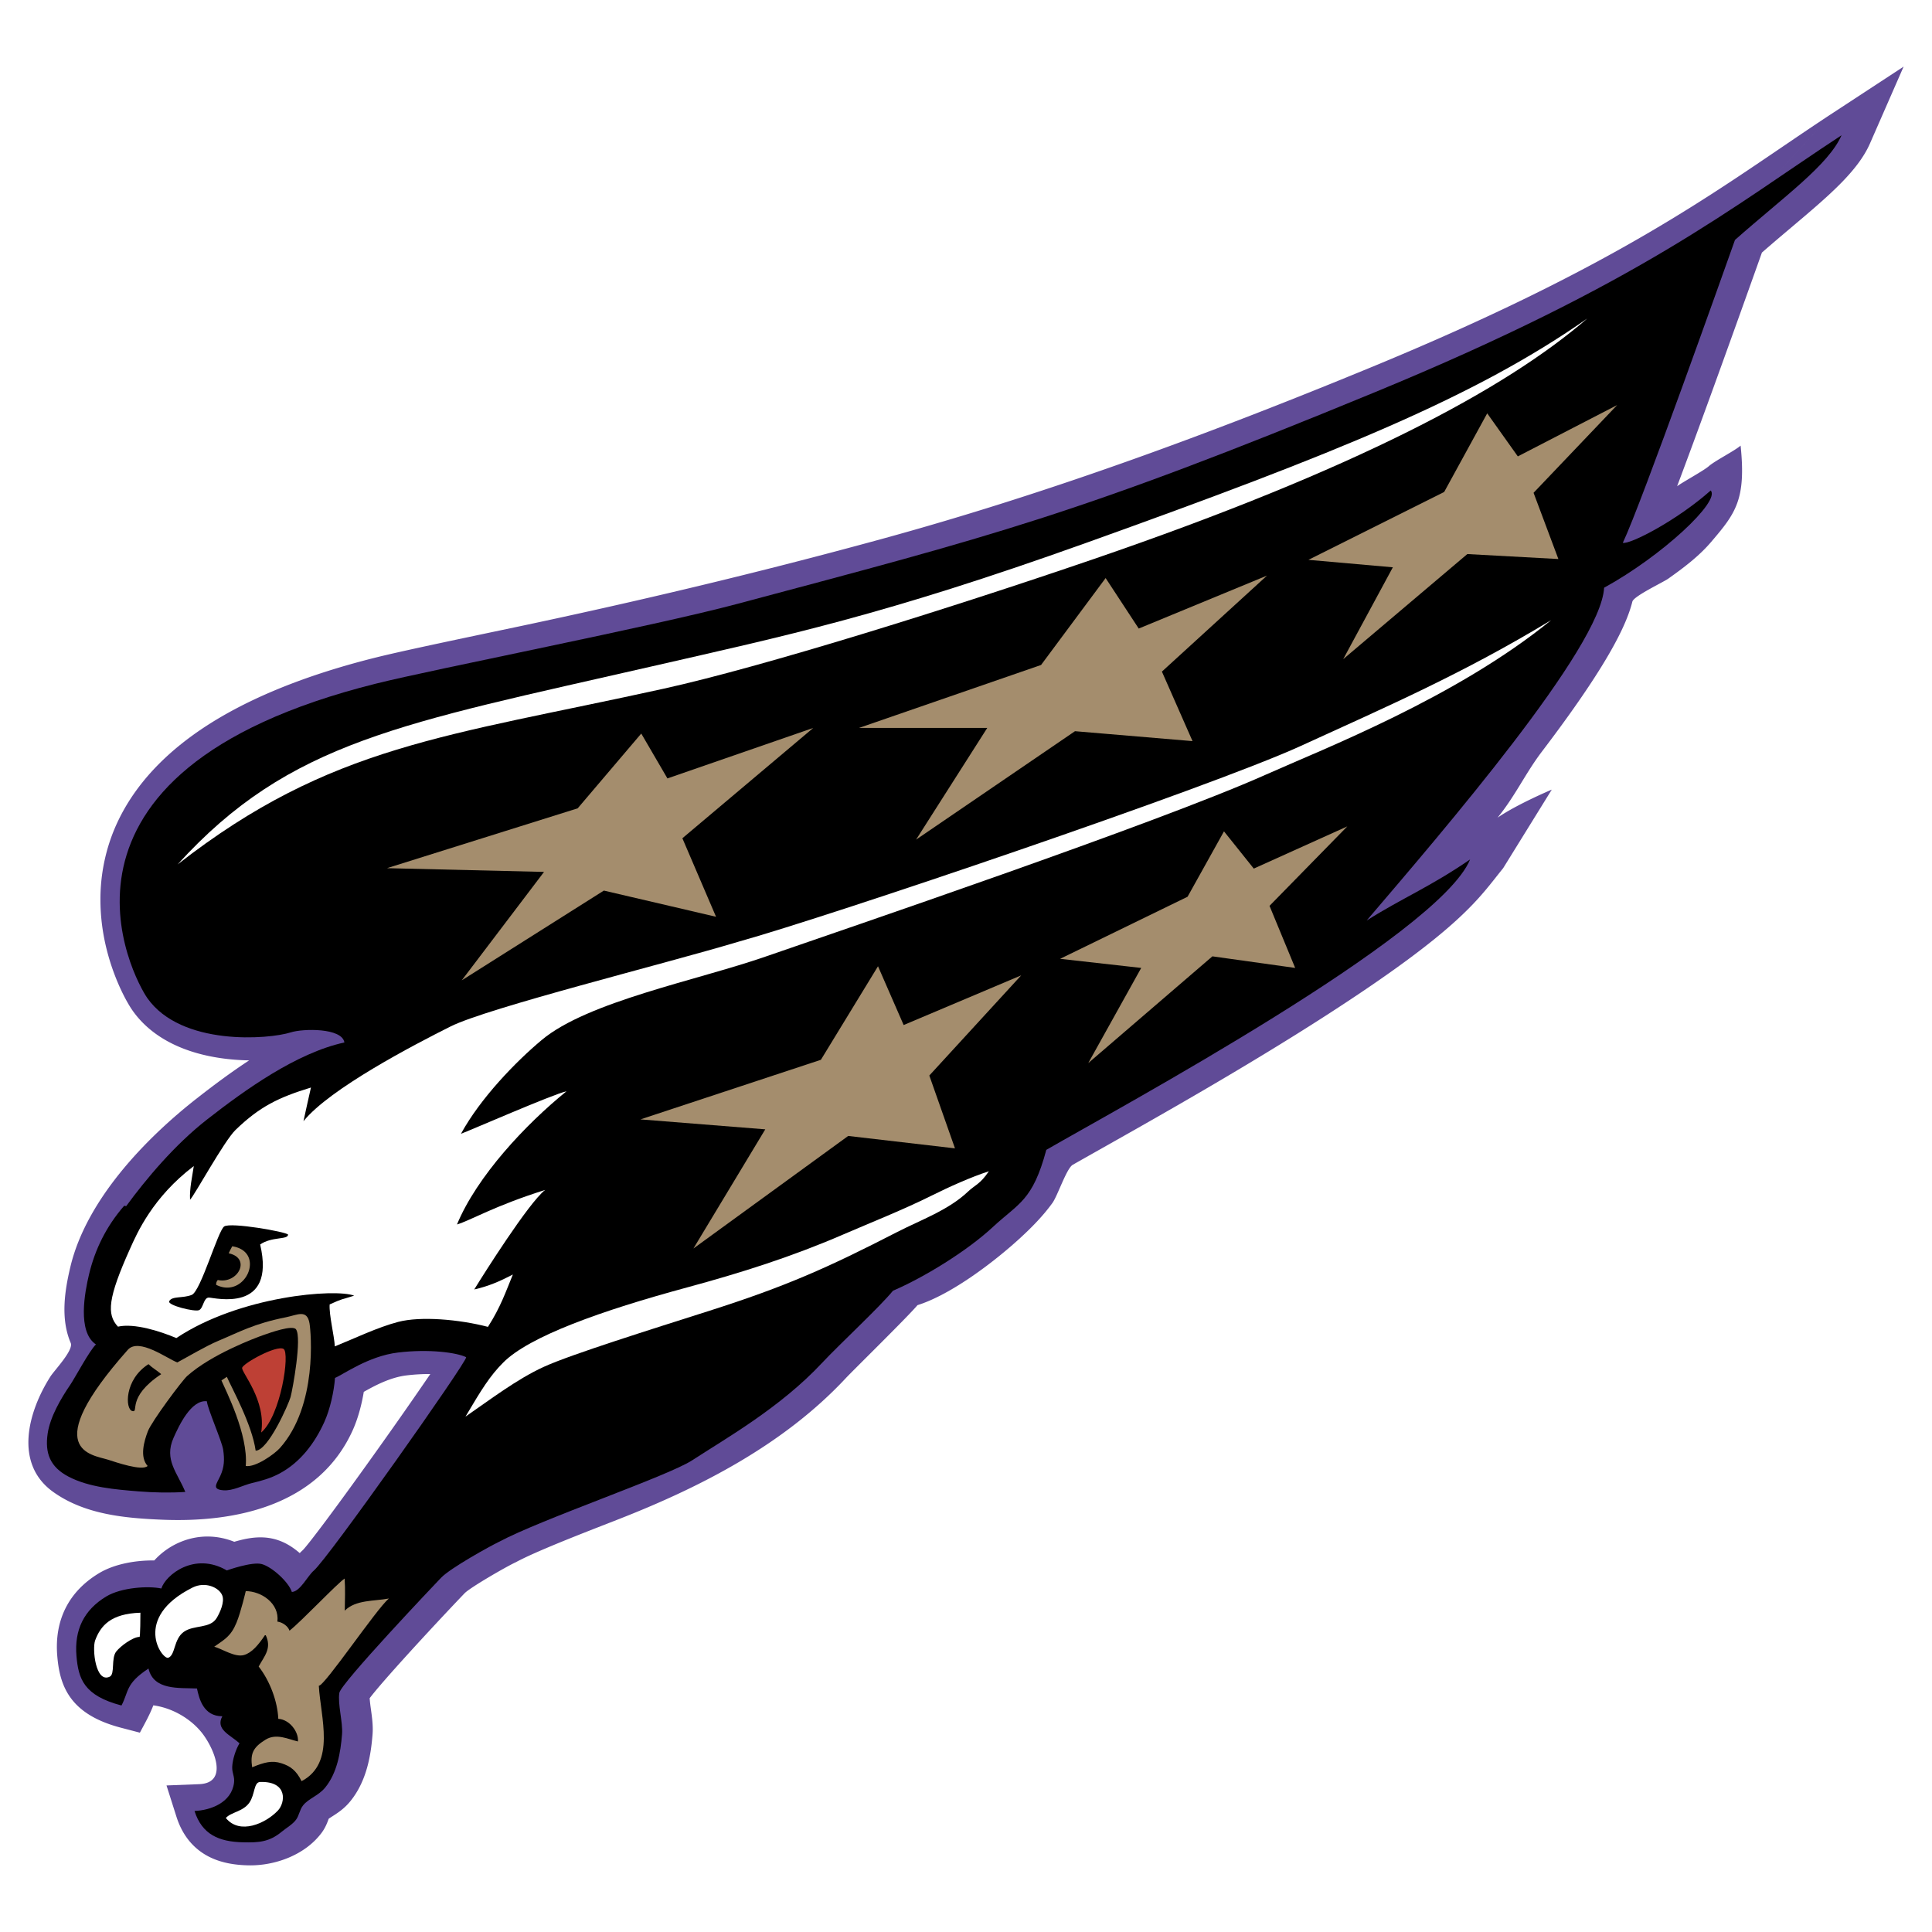 <svg xmlns="http://www.w3.org/2000/svg" width="2500" height="2500" viewBox="0 0 192.756 192.756"><g fill-rule="evenodd" clip-rule="evenodd"><path fill="#fff" d="M0 0h192.756v192.756H0V0z"/><path d="M182.93 11.228c-1.766 1.156-3.447 2.299-5.229 3.509-8.834 6.002-18.846 12.806-40.865 21.89-16.027 6.611-32.152 12.569-48.877 17.15-12.288 3.365-24.591 6.289-37.057 8.908-5.874 1.234-10.946 2.3-13.456 2.928-7.645 1.911-13.788 4.527-18.261 7.776-3.92 2.847-6.624 6.213-8.036 10.005a18.25 18.25 0 0 0-1.129 6.377c0 1.657.213 3.345.641 5.028.746 2.937 1.962 5.167 2.563 6.021 1.865 2.652 5.097 4.32 9.346 4.822a22.88 22.88 0 0 0 2.288.152c-1.864 1.223-3.62 2.539-5.188 3.766-5.229 4.088-11.051 10.178-12.641 16.803-.588 2.453-.999 5.229.027 7.625.306.715-1.641 2.746-2.017 3.334-2.231 3.49-3.682 8.688.255 11.518 3.154 2.266 7.167 2.629 10.92 2.783 7.474.305 15.611-1.506 18.966-8.904.556-1.227.914-2.637 1.114-3.852 1.081-.611 2.626-1.445 4.266-1.643a18.866 18.866 0 0 1 2.373-.137 461.22 461.22 0 0 1-5.202 7.447c-4.226 5.938-6.987 9.592-7.53 10.133l.06-.053a4.422 4.422 0 0 0-.356.34c-1.836-1.596-3.661-1.877-5.958-1.287-.202.051-.395.105-.573.156-1.698-.678-3.507-.701-5.199-.047a7.346 7.346 0 0 0-2.784 1.91c-1.729-.023-3.914.307-5.523 1.279-3.023 1.828-4.459 4.688-4.153 8.271.248 2.908 1.188 5.785 6.339 7.135l1.902.498c.478-.896.98-1.777 1.342-2.727 1.777.236 3.592 1.227 4.764 2.641 1.181 1.424 2.896 5.1-.189 5.223l-3.26.129.988 3.109c.545 1.715 1.523 2.998 2.908 3.814 1.125.662 2.509 1.006 4.232 1.047 2.679.064 5.686-1.023 7.342-3.238.373-.498.557-.99.678-1.316l.035-.094c.096-.07.25-.168.371-.246.495-.316 1.171-.75 1.764-1.475 1.675-2.045 2.077-4.654 2.239-6.699.013-.17.02-.34.02-.51 0-.668-.092-1.338-.182-1.988a17.312 17.312 0 0 1-.128-1.107c1.193-1.6 6.121-6.967 9.484-10.484.585-.578 3.946-2.531 5.047-3.061l.048-.021.047-.025c2.01-1.074 6.251-2.723 9.993-4.182 8.355-3.252 16.686-7.516 22.891-14.164.674-.723 6.245-6.188 7.148-7.279 3.407-1.07 7.74-4.395 10.253-6.705 1.16-1.064 2.285-2.211 3.211-3.492.521-.723 1.41-3.455 2.029-3.809.734-.418 1.631-.924 2.689-1.521 5.416-3.053 14.482-8.16 22.531-13.344 13.641-8.784 15.295-11.745 17.721-14.729l4.85-7.835s-3.441 1.444-5.41 2.798c1.781-2.186 2.77-4.417 4.432-6.602 2.668-3.506 4.771-6.531 6.252-8.99 1.469-2.439 2.371-4.377 2.766-5.963.137-.552 3.068-1.928 3.574-2.286 1.52-1.077 3.061-2.232 4.277-3.658 2.436-2.857 3.51-4.211 2.949-9.621-.604.528-2.572 1.518-3.172 2.052-.504.448-2.664 1.618-3.164 2.002 1.9-5.039 4.689-12.721 8.348-22.995l.113-.319c.996-.871 1.975-1.698 2.924-2.5 3.711-3.133 6.643-5.608 7.861-8.394l3.352-7.658-6.994 4.581L45.806 159.133 182.93 11.228z" fill="#604b97"/><path d="M160.043 58.636c5.783-3.171 11.637-8.639 10.633-9.7-3.359 2.984-8.037 5.4-8.768 5.223 1.865-3.918 10.26-27.607 11.191-30.219 4.85-4.291 9.326-7.461 10.633-10.446-10.818 7.088-19.963 14.667-46.508 25.617-29.846 12.312-38.24 14.351-63.672 21.141-8.477 2.263-30.094 6.466-36.063 7.959-35.43 8.857-24.112 29.487-22.791 31.366 3.391 4.82 12.115 4.123 14.31 3.424 1.212-.389 5.124-.469 5.353 1.006-4.779 1.041-9.91 4.721-13.718 7.697-3.226 2.521-6.069 5.926-8.053 8.631l-.199-.037c-1.796 2.068-2.907 4.344-3.503 6.83-.426 1.777-1.195 5.752.685 7.006-.642.607-2.124 3.389-2.571 4.041-.929 1.354-2.002 3.197-2.246 4.85-.288 1.949.237 3.328 2.069 4.293 2.06 1.084 4.719 1.291 7.004 1.477 1.515.123 3.137.156 4.659.057-.775-1.912-2.151-3.203-1.173-5.4.514-1.156 1.745-3.834 3.326-3.646.059.736 1.503 3.98 1.627 4.838.14.965.12 1.711-.287 2.604-.361.795-.895 1.348.314 1.439.944.07 1.943-.506 2.854-.725.966-.23 1.843-.467 2.765-.963 2.068-1.113 3.495-3.031 4.441-5.119.59-1.303.97-3.07 1.069-4.406.803-.318 3.31-2.172 6.276-2.531 3.14-.381 5.909.014 6.812.465.083.461-13.785 20.09-15.205 21.293-.62.525-1.36 2.1-2.188 2.129-.322-1.002-1.996-2.514-3.007-2.783-.983-.264-3.48.635-3.48.635-3.234-1.887-6.108.449-6.533 1.803-1.282-.275-3.989-.117-5.507.801-2.227 1.346-3.183 3.34-2.962 5.93.194 2.268.719 3.953 4.492 4.941.735-1.383.375-2.168 2.695-3.684.516 2.199 3.058 1.904 4.835 1.988.223 1.031.644 2.771 2.53 2.771-.713 1.32.79 1.854 1.715 2.695-.368.596-.699 1.633-.727 2.336-.027.682.264.955.179 1.617-.254 1.977-2.351 2.736-3.941 2.801.748 2.354 2.442 3.07 4.832 3.127 1.595.039 2.633-.035 3.867-1.055.444-.367 1.079-.727 1.421-1.186.329-.439.362-1.002.716-1.447.551-.689 1.536-.959 2.198-1.77 1.188-1.449 1.537-3.469 1.685-5.322.096-1.205-.447-3.002-.269-4.131.151-.961 9.451-10.754 10.148-11.482.942-.986 4.96-3.195 5.766-3.58 4.317-2.303 16.872-6.559 19.302-8.148 3.233-2.113 8.741-5.209 12.934-9.699 1.741-1.865 5.726-5.549 7.088-7.213 3.047-1.307 7.337-3.918 9.948-6.342 2.613-2.426 3.98-2.611 5.348-7.711 7.088-4.104 39.172-21.389 42.281-28.975-3.979 2.736-6.777 3.855-10.32 6.094 7.647-8.955 23.385-27.236 23.69-33.205z"/><path d="M23.595 161.895c-.562 1.365-1.185 1.664-2.221 2.398.841.236 2.062 1.082 2.964.83.772-.217 1.438-.988 2.141-2.049.694 1.381-.118 2.154-.671 3.197 1.136 1.457 1.883 3.5 1.958 5.217 1.096.061 2.038 1.264 1.962 2.258-.976-.221-2.146-.846-3.233-.18-1.303.799-1.527 1.438-1.339 2.754 1.249-.508 1.987-.701 2.931-.396.874.283 1.462.697 2.001 1.783 3.454-1.811 1.889-6.398 1.721-9.516.601-.008 5.726-7.646 6.99-8.709-1.439.279-3.308.109-4.403 1.215.016-1.061.062-2.154-.014-3.205-.772.518-4.296 4.258-5.499 5.201-.154-.469-.719-.844-1.207-.906.215-1.824-1.608-3.035-3.157-3.041-.001 0-.475 2.059-.924 3.149z" fill="#a48d6d"/><path d="M19.218 158.387c1.258-.629 2.664-.006 2.964.809.233.633-.215 1.65-.561 2.229-.657 1.094-2.283.666-3.282 1.385-1.028.738-.828 2.314-1.547 2.584-.611.229-3.646-3.972 2.426-7.007zM13.905 163.312c-.678.031-1.859.9-2.302 1.453-.545.684-.109 2.244-.649 2.514-1.423.699-1.766-2.791-1.461-3.615.537-1.453 1.552-2.672 4.516-2.762-.001 0-.001 2.694-.104 2.41zM24.877 179.855c-.629.898-1.833.936-2.344 1.527 1.382 1.707 3.965.551 5.194-.744.743-.783 1.012-2.939-1.772-2.85-.653.023-.502 1.243-1.078 2.067z" fill="#fff"/><path d="M12.751 134.672c1.104-1.244 3.952.898 4.94 1.258 1.167-.629 2.861-1.637 4.06-2.141 2.211-.928 3.576-1.723 6.784-2.367 1.126-.227 2.097-.828 2.344.604.15.871.826 8.215-2.954 12.447-.554.619-2.458 1.959-3.407 1.787.27-3.145-2.016-7.568-2.425-8.533l.54-.359c.474 1.082 2.515 4.76 2.874 7.365 1.258 0 3.309-4.701 3.483-5.348.216-.803 1.146-5.922.542-6.756-.342-.473-2.626.354-3.186.547-.953.332-5.24 1.945-7.666 4.102-.511.453-3.552 4.535-3.93 5.525-.377.988-.831 2.559-.022 3.457-.539.539-3.174-.377-3.926-.617-1.638-.52-7.025-.856 1.949-10.971z" fill="#a48d6d"/><path d="M24.159 136.469c-.089.449 2.426 3.234 1.9 6.453 1.962-1.691 2.891-7.949 2.231-8.34-.702-.412-4.041 1.438-4.131 1.887z" fill="#be4035"/><path d="M14.816 136.102c.386.381.74.547 1.269.996-3.514 2.336-2.167 3.863-2.885 3.684-.719-.18-.808-3.145 1.616-4.68z"/><path d="M129.762 74.43c-9.117 4.168-47.131 17.037-56.084 19.524-7.461 2.238-24.996 6.591-28.727 8.457s-12.062 6.217-14.674 9.451c.249-1.119.477-2.205.746-3.359-3.231.986-5.113 1.9-7.523 4.23-1.142 1.102-4.139 6.602-4.539 6.963-.062-1.094.217-2.293.373-3.357-4.104 3.109-5.667 6.705-6.342 8.207-2.239 4.975-2.363 6.592-1.225 7.814 1.639-.367 4.219.459 5.826 1.139 6.342-4.227 15.91-4.953 17.742-4.23-1.35.432-1.078.252-2.446.873-.071 1.053.458 3.1.516 4.186 1.992-.801 4.255-1.902 6.324-2.443 2.245-.588 6.093-.25 8.953.496 1.263-1.971 1.769-3.482 2.487-5.223-1.273.666-2.429 1.172-3.855 1.492.905-1.473 5.405-8.615 7.072-9.93-5.082 1.598-7.415 3.031-8.793 3.445 2-4.818 6.837-9.975 10.924-13.287-1.325.279-9.835 4.002-10.526 4.238 1.946-3.559 5.47-7.193 8.06-9.359 4.581-3.834 15.441-5.93 22.302-8.31 7.523-2.611 39.057-13.299 49.928-18.156 5.846-2.611 19.027-7.71 28.479-15.42-8.832 5.346-16.293 8.579-24.998 12.559z" fill="#fff"/><path d="M16.883 129.822c-.205.408 2.516 1.076 2.964.896.449-.178.449-1.258.988-1.258.54 0 6.737 1.617 5.121-5.299 1.167-.809 2.784-.449 2.784-.988-.179-.27-5.749-1.258-6.377-.807-.628.447-2.335 6.467-3.234 6.826s-1.977.091-2.246.63z"/><path d="M22.823 125.045c2.272.482.918 3.088-1.091 2.66a.622.622 0 0 0-.162.484c2.917 1.459 5.015-3.309 1.601-3.848 0 .001-.282.514-.348.704z" fill="#a48d6d"/><path d="M50.193 135.955c2.6-2.629 9.805-5.191 18.349-7.506 5.392-1.461 10.41-3.047 15.556-5.271 2.946-1.273 5.956-2.453 8.831-3.883 1.798-.895 3.904-1.842 5.729-2.438-.855 1.283-1.42 1.4-2.064 2.014-1.967 1.873-4.723 2.834-7.099 4.057-6.978 3.59-11.146 5.432-18.678 7.836-5.845 1.865-13.804 4.352-16.539 5.596-2.736 1.244-5.472 3.357-7.835 4.975 1.617-2.737 2.421-4.036 3.75-5.38zM65.097 66.471c13.211-3.024 23.051-5.066 43.276-12.311 24.996-8.954 38.799-14.55 49.99-22.384-8.207 7.088-23.129 15.047-49.244 24.001-14.472 4.961-33.103 10.769-42.903 12.933-21.696 4.79-33.204 5.596-48.499 17.535 11.192-12.313 22.339-14.042 47.38-19.774z" fill="#fff"/><path fill="#a48d6d" d="M38.608 86.617l19.027-5.97 6.343-7.461 2.611 4.477 14.55-5.037-13.058 11.006 3.358 7.834-11.192-2.612-14.177 8.955 8.208-10.819-15.67-.373zM85.699 72.626l18.168-6.281 6.442-8.672 3.302 5.038 12.801-5.285-10.488 9.579 3.055 6.937-11.727-.99L91.397 83.77l7.101-11.144H85.699zM130.541 55.856l13.543-6.771 4.295-7.845 3.055 4.294 9.91-5.12-8.34 8.753 2.476 6.607-9.084-.495-12.386 10.488 4.955-9.167-8.424-.744zM105.766 95.662l12.718-6.194 3.633-6.524 2.973 3.716 9.332-4.212-7.762 7.928 2.559 6.194-8.258-1.156-12.387 10.652 5.285-9.496-8.093-.908zM63.897 111.682l18.003-5.946 5.698-9.332 2.56 5.864 11.727-4.956-9.167 9.993 2.56 7.267-10.653-1.238-15.443 11.23 7.169-11.89-12.454-.992z"/></g></svg>